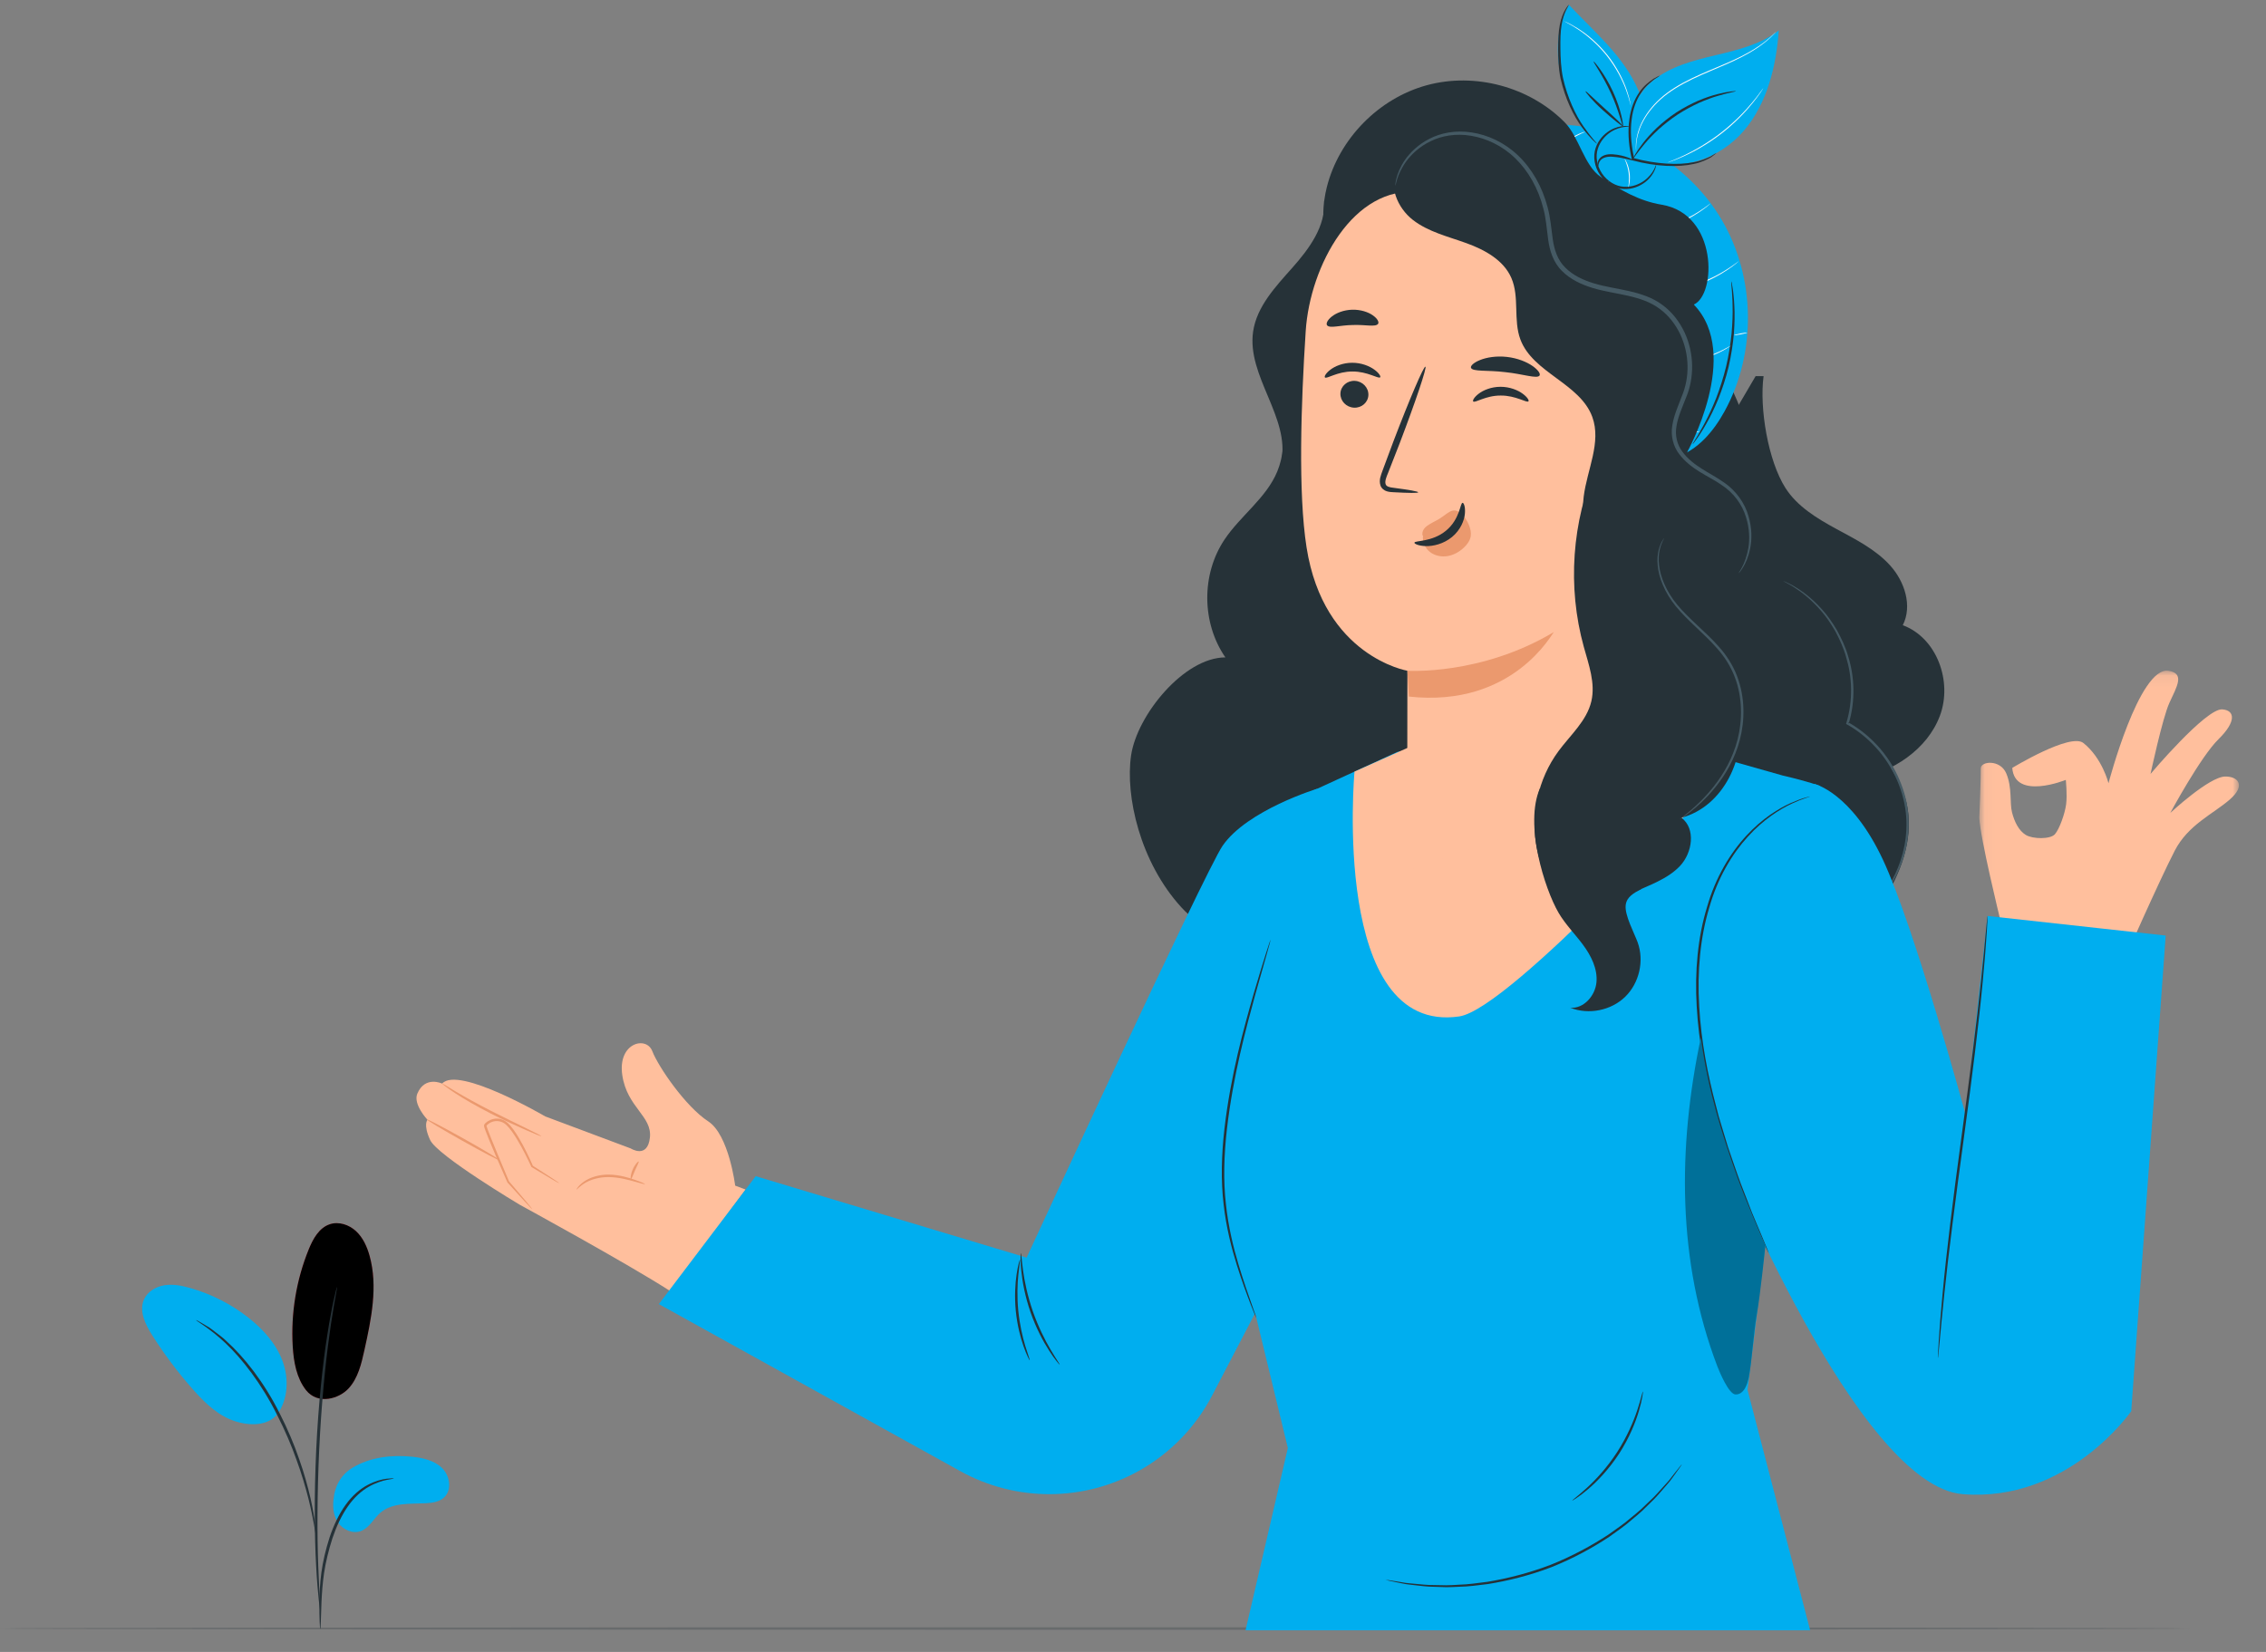 <?xml version="1.0" encoding="UTF-8"?>
<svg width="192px" height="140px" viewBox="0 0 192 140" version="1.1" xmlns="http://www.w3.org/2000/svg" xmlns:xlink="http://www.w3.org/1999/xlink">
    <rect x="0" y="0" width="192" height="140" fill="#808080" stroke="none"/>
    <title>illustrazione01</title>
    <defs>
        <polygon id="path-1" points="4.05e-05 0.048 185.549 0.048 185.549 0.405 4.05e-05 0.405"></polygon>
        <polygon id="path-3" points="0.038 0.078 22.036 0.078 22.036 24.829 0.038 24.829"></polygon>
    </defs>
    <g id="Landing" stroke="none" stroke-width="1" fill="none" fill-rule="evenodd">
        <g id="idealCar_Landing_desktop_eng" transform="translate(-1123, -888)">
            <g id="illustrazione01" transform="translate(1123, 888)">
                <g id="Group-3" transform="translate(0, 137.762)">
                    <mask id="mask-2" fill="white">
                        <use xlink:href="#path-1"></use>
                    </mask>
                    <g id="Clip-2"></g>
                    <path d="M185.549,0.25 C185.549,0.309 144.01,0.356 92.779,0.356 C41.531,0.356 4.05e-05,0.309 4.05e-05,0.25 C4.05e-05,0.192 41.531,0.145 92.779,0.145 C144.01,0.145 185.549,0.192 185.549,0.25" id="Fill-1" fill="#263238" mask="url(#mask-2)"></path>
                </g>
                <g id="Group-127" transform="translate(35.235, 0.062)">
                    <g id="Group-6" transform="translate(132.435, 56.7)">
                        <mask id="mask-4" fill="white">
                            <use xlink:href="#path-3"></use>
                        </mask>
                        <g id="Clip-5"></g>
                        <path d="M2.831,8.317 C2.831,8.317 7.746,5.327 8.854,6.205 C10.453,7.474 10.986,9.615 10.986,9.615 C10.986,9.615 13.582,-0.287 16.059,0.089 C17.48,0.304 16.783,1.411 16.146,2.801 C15.555,4.092 14.546,8.829 14.546,8.829 C14.546,8.829 19.243,3.256 20.624,3.357 C21.692,3.434 21.845,4.374 20.309,5.88 C18.773,7.387 16.221,12.133 16.221,12.133 C16.221,12.133 19.512,9.065 20.871,9.048 C21.955,9.035 22.656,9.788 21.252,11.006 C19.849,12.224 17.726,13.138 16.593,15.342 C15.197,18.058 12.221,24.829 12.221,24.829 L1.802,21.14 C1.802,21.14 0.106,14.229 0.038,12.549 C0.038,12.549 0.181,9.001 0.161,8.369 C0.141,7.737 1.817,7.575 2.325,8.788 C2.834,10.001 2.603,11.274 2.809,12.081 C3.016,12.887 3.383,13.635 3.973,13.996 C4.563,14.356 6.064,14.381 6.447,13.935 C6.831,13.489 7.295,12.191 7.396,11.393 C7.498,10.594 7.367,9.333 7.367,9.333 C7.367,9.333 3.042,11.091 2.831,8.317" id="Fill-4" fill="#FFBF9D" mask="url(#mask-4)"></path>
                    </g>
                    <path d="M18.204,97.266 L10.964,94.554 C10.964,94.554 3.594,90.238 2.229,91.771 C2.229,91.771 0.771,91.076 0.123,92.631 C-0.252,93.531 0.987,94.84 0.987,94.84 C0.987,94.84 0.601,95.23 1.211,96.553 C1.822,97.876 8.818,102.048 8.818,102.048 C8.818,102.048 17.914,107.008 21.592,109.381 L27.939,100.75 L27.057,100.42 C27.057,100.42 26.532,96.118 24.772,94.971 C22.856,93.723 20.545,90.346 20.035,89.023 C19.527,87.701 17.085,88.311 17.492,91.058 C17.899,93.806 20.035,94.518 19.832,96.349 C19.629,98.181 18.204,97.266 18.204,97.266" id="Fill-7" fill="#FFBF9D"></path>
                    <path d="M7.106,98.269 C7.078,98.32 5.667,97.584 3.956,96.625 C2.245,95.666 0.881,94.847 0.909,94.796 C0.938,94.745 2.348,95.482 4.06,96.441 C5.77,97.4 7.134,98.218 7.106,98.269" id="Fill-9" fill="#EB996E"></path>
                    <path d="M10.639,96.234 C10.627,96.26 10.132,96.059 9.34,95.717 C8.548,95.372 7.462,94.878 6.288,94.278 C5.114,93.677 4.079,93.076 3.355,92.602 C2.994,92.363 2.706,92.165 2.515,92.016 C2.323,91.869 2.22,91.783 2.229,91.771 C2.248,91.744 2.694,92.036 3.434,92.476 C4.174,92.915 5.214,93.491 6.384,94.09 C7.554,94.688 8.628,95.202 9.402,95.581 C10.178,95.959 10.652,96.207 10.639,96.234" id="Fill-11" fill="#EB996E"></path>
                    <path d="M12.162,100.222 C12.154,100.235 11.926,100.11 11.521,99.874 C11.086,99.614 10.511,99.271 9.815,98.855 L9.795,98.844 L9.785,98.821 C9.465,98.13 9.068,97.316 8.556,96.467 C8.296,96.05 8.012,95.599 7.635,95.251 C7.258,94.901 6.659,94.84 6.208,95.143 C6.111,95.198 5.995,95.313 5.981,95.351 C5.992,95.368 5.991,95.372 5.998,95.399 L6.027,95.489 C6.045,95.549 6.068,95.609 6.09,95.67 C6.178,95.911 6.273,96.149 6.367,96.383 C6.558,96.849 6.743,97.301 6.921,97.735 C7.281,98.593 7.611,99.382 7.9,100.07 L7.887,100.049 C8.481,100.746 8.974,101.323 9.342,101.755 C9.496,101.944 9.625,102.1 9.731,102.23 C9.818,102.34 9.861,102.4 9.855,102.406 C9.849,102.411 9.794,102.361 9.696,102.26 C9.581,102.138 9.442,101.992 9.275,101.815 C8.893,101.395 8.382,100.834 7.766,100.156 L7.758,100.147 L7.752,100.134 C7.451,99.459 7.107,98.675 6.739,97.812 C6.557,97.378 6.369,96.926 6.174,96.461 C6.079,96.226 5.983,95.988 5.893,95.741 C5.87,95.68 5.847,95.619 5.827,95.554 L5.795,95.457 C5.784,95.421 5.776,95.359 5.774,95.312 C5.812,95.184 5.87,95.158 5.921,95.097 C5.977,95.048 6.034,95.004 6.095,94.965 C6.355,94.8 6.663,94.715 6.968,94.741 C7.274,94.761 7.552,94.908 7.769,95.093 C8.187,95.485 8.46,95.937 8.723,96.366 C9.234,97.233 9.619,98.054 9.925,98.759 L9.895,98.725 C10.577,99.164 11.14,99.527 11.565,99.802 C11.957,100.06 12.17,100.209 12.162,100.222" id="Fill-13" fill="#EB996E"></path>
                    <path d="M19.421,100.292 C19.411,100.321 19.073,100.226 18.531,100.074 C17.99,99.927 17.237,99.716 16.391,99.696 C15.547,99.676 14.796,99.914 14.327,100.201 C13.852,100.485 13.643,100.775 13.613,100.75 C13.596,100.742 13.767,100.409 14.247,100.076 C14.719,99.74 15.509,99.464 16.395,99.485 C17.279,99.507 18.042,99.747 18.576,99.932 C19.11,100.121 19.43,100.266 19.421,100.292" id="Fill-15" fill="#EB996E"></path>
                    <path d="M18.876,98.379 C18.925,98.416 18.744,98.729 18.57,99.131 C18.392,99.532 18.284,99.877 18.224,99.866 C18.169,99.857 18.188,99.474 18.377,99.046 C18.563,98.618 18.833,98.344 18.876,98.379" id="Fill-17" fill="#EB996E"></path>
                    <path d="M60.603,63.962 C61.102,60.55 65.076,55.657 68.592,55.652 C66.576,52.731 66.545,48.62 68.516,45.67 C69.873,43.64 72.061,42.147 72.989,39.897 C74.039,37.35 73.233,34.474 73.333,31.729 C73.48,27.711 75.57,24.043 77.605,20.553 C79.469,17.357 81.743,13.854 85.411,13.069 C87.732,12.573 90.14,13.306 92.319,14.233 C102.746,18.675 110.854,28.035 113.637,38.841 C114.303,41.428 114.749,44.227 116.552,46.226 C118.461,48.343 121.805,49.492 122.378,52.261 C122.789,54.247 121.514,56.244 121.705,58.262 C121.866,59.953 125.032,64.88 125.762,66.419 C127.019,69.071 126.564,71.937 125.284,74.578 C124.004,77.22 120.745,79.793 117.854,80.512 L85.534,69.742 C82.493,71.473 79.464,78.17 75.973,78.581 C72.483,78.993 68.223,80.512 64.865,76.837 C61.344,72.984 60.103,67.374 60.603,63.962" id="Fill-19" fill="#263238"></path>
                    <path d="M114.194,31.816 C113.832,34.52 114.573,38.992 116.052,41.302 C117.044,42.853 118.7,43.862 120.333,44.75 C121.966,45.637 123.677,46.488 124.916,47.858 C126.154,49.228 126.817,51.283 125.99,52.924 C128.902,54.009 130.208,57.718 129.139,60.587 C128.071,63.455 125.142,65.385 122.083,65.958 L108.752,61.948 L105.825,44.938 L113.52,31.816" id="Fill-21" fill="#263238"></path>
                    <path d="M115.83,49.158 C115.833,49.152 115.922,49.191 116.091,49.271 C116.255,49.359 116.517,49.458 116.818,49.649 C117.437,50.007 118.291,50.625 119.155,51.597 C119.596,52.076 120.003,52.667 120.4,53.326 C120.766,54.002 121.136,54.749 121.371,55.594 C121.889,57.259 122.003,59.282 121.407,61.271 L121.358,61.149 C122.125,61.577 122.866,62.135 123.527,62.797 C125.229,64.485 126.201,66.679 126.434,68.732 C126.661,70.801 126.168,72.675 125.48,74.066 C124.786,75.47 123.927,76.425 123.291,77.012 C122.966,77.301 122.705,77.515 122.515,77.643 C122.328,77.776 122.229,77.843 122.225,77.837 C122.22,77.831 122.312,77.752 122.489,77.609 C122.67,77.471 122.921,77.248 123.234,76.952 C123.848,76.351 124.679,75.393 125.345,74.001 C126.007,72.622 126.473,70.777 126.241,68.754 C126.002,66.746 125.045,64.599 123.378,62.946 C122.731,62.297 122.006,61.75 121.256,61.331 L121.184,61.29 L121.208,61.209 C121.794,59.268 121.693,57.287 121.194,55.646 C120.969,54.814 120.612,54.077 120.259,53.407 C119.874,52.753 119.479,52.166 119.051,51.688 C118.212,50.717 117.381,50.087 116.78,49.713 C116.486,49.513 116.232,49.404 116.074,49.306 C115.911,49.214 115.827,49.164 115.83,49.158" id="Fill-23" fill="#455A64"></path>
                    <path d="M76.396,66.774 C76.396,66.774 70.44,68.585 68.352,71.623 C66.875,73.771 51.752,106.521 51.752,106.521 L28.795,99.619 L20.588,110.459 L46.13,124.617 C50.865,127.242 56.625,127.216 61.337,124.55 C63.95,123.072 66.08,120.868 67.469,118.207 L73.963,105.764 L76.396,66.774 Z" id="Fill-25" fill="#00AEEF"></path>
                    <path d="M70.301,138.105 L73.886,122.655 L71.17,111.436 C69.422,105.66 67.923,96.25 69.823,88.671 L76.172,66.877 L83.152,63.667 L99.126,60.919 C99.741,61.124 115.83,65.668 115.83,65.668 C118.057,66.185 118.951,66.54 118.951,66.54 L120.796,78.471 L115.249,98.135 L112.834,117.727 L118.14,138.105 L70.301,138.105 Z" id="Fill-27" fill="#00AEEF"></path>
                    <path d="M79.533,65.331 L84.165,63.258 L105.042,63.549 L109.98,66.415 C109.98,66.415 92.732,85.452 88.403,86.081 C77.516,87.665 79.533,65.331 79.533,65.331" id="Fill-29" fill="#FFBF9D"></path>
                    <path d="M118.498,66.375 C118.498,66.375 121.625,67.079 124.306,72.797 C126.986,78.516 131.319,94.432 131.319,94.432 L133.172,77.566 L148.267,79.226 L145.345,119.536 C145.345,119.536 140.004,127.283 131.068,126.568 C122.133,125.853 110.79,97.608 110.79,97.608 L118.498,66.375 Z" id="Fill-31" fill="#00AEEF"></path>
                    <path d="M128.964,115.028 C128.961,115.027 128.96,114.995 128.961,114.93 C128.965,114.853 128.968,114.759 128.973,114.644 C128.989,114.376 129.011,114.01 129.04,113.548 C129.097,112.595 129.21,111.218 129.368,109.519 C129.682,106.121 130.259,101.44 130.964,96.284 C131.669,91.124 132.268,86.451 132.62,83.058 C132.797,81.363 132.933,79.989 133.016,79.039 C133.06,78.578 133.095,78.213 133.122,77.946 C133.135,77.831 133.145,77.738 133.154,77.662 C133.163,77.598 133.169,77.565 133.173,77.566 C133.176,77.566 133.177,77.599 133.175,77.663 C133.173,77.74 133.169,77.834 133.164,77.949 C133.148,78.217 133.125,78.583 133.098,79.046 C133.04,79.998 132.926,81.374 132.769,83.074 C132.454,86.472 131.878,91.153 131.173,96.312 C130.468,101.469 129.869,106.142 129.516,109.534 C129.34,111.23 129.204,112.604 129.121,113.554 C129.076,114.015 129.041,114.38 129.016,114.647 C129.002,114.762 128.991,114.855 128.983,114.932 C128.974,114.995 128.968,115.028 128.964,115.028" id="Fill-33" fill="#263238"></path>
                    <path d="M52.013,115.219 C51.999,115.225 51.941,115.118 51.846,114.917 C51.749,114.719 51.627,114.422 51.495,114.048 C51.229,113.304 50.953,112.235 50.834,111.029 C50.718,109.822 50.785,108.721 50.903,107.938 C50.961,107.546 51.023,107.232 51.081,107.018 C51.135,106.804 51.172,106.687 51.187,106.69 C51.22,106.697 51.129,107.176 51.051,107.956 C50.972,108.735 50.93,109.82 51.044,111.009 C51.161,112.197 51.41,113.253 51.637,114.003 C51.863,114.753 52.045,115.206 52.013,115.219" id="Fill-35" fill="#263238"></path>
                    <path d="M54.552,115.593 C54.54,115.601 54.446,115.495 54.286,115.292 C54.123,115.092 53.906,114.787 53.656,114.398 C53.154,113.623 52.55,112.487 52.083,111.152 C51.62,109.816 51.388,108.55 51.301,107.631 C51.256,107.171 51.237,106.797 51.24,106.539 C51.24,106.281 51.247,106.138 51.262,106.137 C51.297,106.136 51.323,106.706 51.449,107.613 C51.573,108.52 51.825,109.763 52.282,111.083 C52.743,112.401 53.318,113.532 53.783,114.32 C54.248,115.11 54.58,115.572 54.552,115.593" id="Fill-37" fill="#263238"></path>
                    <path d="M72.422,79.578 C72.429,79.58 72.402,79.693 72.346,79.905 C72.281,80.135 72.195,80.443 72.088,80.831 C71.855,81.653 71.527,82.809 71.125,84.229 C70.341,87.1 69.249,91.089 68.726,95.605 C68.465,97.861 68.413,100.032 68.637,101.985 C68.845,103.939 69.276,105.666 69.7,107.091 C70.128,108.517 70.532,109.655 70.809,110.441 C70.942,110.82 71.048,111.122 71.127,111.347 C71.198,111.555 71.232,111.665 71.226,111.668 C71.219,111.67 71.171,111.565 71.087,111.362 C70.999,111.14 70.88,110.843 70.731,110.469 C70.431,109.691 70.005,108.561 69.558,107.134 C69.114,105.71 68.664,103.976 68.444,102.006 C68.207,100.039 68.254,97.846 68.516,95.582 C69.042,91.044 70.16,87.051 70.981,84.188 C71.4,82.756 71.757,81.603 72.009,80.807 C72.133,80.424 72.231,80.12 72.305,79.893 C72.375,79.685 72.414,79.576 72.422,79.578" id="Fill-39" fill="#263238"></path>
                    <path d="M114.631,106.138 C114.628,106.139 114.61,106.106 114.577,106.039 C114.54,105.961 114.493,105.862 114.435,105.739 C114.309,105.46 114.133,105.072 113.91,104.579 C113.687,104.073 113.401,103.46 113.096,102.736 C112.804,102.003 112.472,101.173 112.106,100.256 C111.75,99.333 111.407,98.304 111.014,97.209 C110.842,96.653 110.664,96.079 110.481,95.486 C110.389,95.19 110.298,94.889 110.204,94.585 C110.117,94.278 110.041,93.963 109.958,93.647 C109.279,91.122 108.7,88.284 108.53,85.26 C108.345,82.241 108.632,79.324 109.403,76.81 C110.125,74.279 111.393,72.202 112.746,70.751 C114.098,69.285 115.506,68.438 116.514,67.988 C117.023,67.767 117.428,67.618 117.71,67.544 C117.841,67.508 117.946,67.478 118.03,67.455 C118.101,67.436 118.139,67.428 118.14,67.432 C118.141,67.435 118.106,67.45 118.035,67.476 C117.954,67.504 117.851,67.54 117.723,67.585 C117.446,67.671 117.048,67.831 116.548,68.062 C115.558,68.532 114.178,69.389 112.856,70.852 C111.532,72.301 110.294,74.355 109.589,76.865 C108.836,79.36 108.558,82.248 108.741,85.248 C108.91,88.252 109.479,91.078 110.146,93.598 C110.227,93.913 110.308,94.225 110.387,94.533 C110.479,94.838 110.569,95.138 110.658,95.433 C110.838,96.025 111.012,96.599 111.18,97.155 C111.565,98.25 111.899,99.279 112.246,100.204 C112.6,101.123 112.922,101.956 113.205,102.69 C113.499,103.418 113.774,104.036 113.985,104.547 C114.192,105.046 114.356,105.439 114.474,105.722 C114.524,105.848 114.565,105.949 114.597,106.029 C114.623,106.099 114.635,106.136 114.631,106.138" id="Fill-41" fill="#263238"></path>
                    <path d="M108.879,87.879 C106.906,97.214 106.879,106.818 110.276,115.733 C110.474,116.25 111.253,118.089 111.807,118.116 C112.508,118.151 112.84,117.278 112.961,116.587 C113.211,115.166 113.363,112.828 113.612,111.407 C113.925,109.627 114.348,105.509 114.348,105.509 C114.348,105.509 112.716,101.774 111.998,99.77 C110.667,96.054 109.542,92.506 108.92,88.174" id="Fill-43" fill="#007099"></path>
                    <path d="M107.267,124.044 C107.274,124.048 107.219,124.132 107.11,124.288 C106.987,124.459 106.826,124.684 106.626,124.964 C106.517,125.111 106.399,125.273 106.271,125.45 C106.135,125.622 105.973,125.798 105.807,125.994 C105.465,126.377 105.102,126.839 104.626,127.278 C104.394,127.505 104.152,127.742 103.9,127.988 C103.645,128.233 103.353,128.457 103.064,128.706 C102.497,129.215 101.824,129.673 101.13,130.174 C99.702,131.119 98.046,132.029 96.208,132.759 C94.36,133.466 92.523,133.916 90.833,134.187 C89.983,134.288 89.177,134.406 88.415,134.415 C88.035,134.427 87.668,134.46 87.315,134.452 C86.962,134.441 86.623,134.43 86.3,134.42 C85.652,134.42 85.072,134.325 84.561,134.274 C84.306,134.243 84.068,134.223 83.851,134.187 C83.637,134.144 83.441,134.105 83.261,134.07 C82.924,133.999 82.654,133.943 82.447,133.9 C82.261,133.859 82.165,133.834 82.166,133.827 C82.168,133.82 82.267,133.831 82.455,133.858 C82.663,133.891 82.936,133.935 83.275,133.989 C83.455,134.019 83.652,134.052 83.866,134.088 C84.082,134.117 84.32,134.131 84.575,134.157 C85.084,134.196 85.661,134.281 86.305,134.271 C86.627,134.277 86.963,134.283 87.314,134.29 C87.665,134.294 88.028,134.256 88.406,134.24 C89.162,134.224 89.961,134.1 90.804,133.995 C92.479,133.716 94.299,133.263 96.131,132.563 C97.954,131.838 99.599,130.941 101.021,130.013 C101.713,129.52 102.384,129.071 102.953,128.571 C103.241,128.327 103.535,128.108 103.791,127.868 C104.044,127.627 104.288,127.394 104.521,127.172 C105.001,126.743 105.369,126.291 105.718,125.916 C105.887,125.726 106.053,125.554 106.193,125.386 C106.326,125.215 106.449,125.057 106.56,124.913 C106.774,124.644 106.945,124.428 107.076,124.263 C107.195,124.115 107.261,124.04 107.267,124.044" id="Fill-45" fill="#263238"></path>
                    <path d="M103.973,117.866 C103.987,117.869 103.967,118.026 103.919,118.309 C103.874,118.592 103.78,118.997 103.637,119.49 C103.352,120.475 102.813,121.804 101.96,123.124 C101.103,124.443 100.111,125.478 99.328,126.14 C98.936,126.472 98.605,126.724 98.365,126.88 C98.127,127.04 97.991,127.122 97.983,127.11 C97.961,127.08 98.479,126.715 99.228,126.028 C99.979,125.345 100.938,124.309 101.783,123.009 C102.623,121.708 103.177,120.409 103.494,119.445 C103.814,118.48 103.936,117.859 103.973,117.866" id="Fill-47" fill="#263238"></path>
                    <path d="M96.621,10.488 C102.272,10.526 107.8,13.717 110.66,18.591 C113.521,23.466 113.61,29.848 110.887,34.8 C109.959,36.488 108.624,38.087 106.789,38.676 C107.413,28.99 103.553,19.106 96.529,12.408" id="Fill-49" fill="#00AEEF"></path>
                    <path d="M103.235,11.951 C102.396,10.206 103.294,8.023 104.79,6.795 C106.287,5.566 108.237,5.069 110.119,4.619 C112.002,4.17 113.954,3.703 115.483,2.516 C115.263,5.549 114.509,8.671 112.545,10.994 C110.582,13.317 107.181,14.611 104.377,13.43" id="Fill-51" fill="#00AEEF"></path>
                    <path d="M105.18,13.949 C103.891,14.492 102.355,14.153 101.202,13.362 C100.048,12.572 99.223,11.389 98.546,10.165 C97.714,8.662 97.061,7.038 96.84,5.335 C96.618,3.632 96.851,1.84 97.694,0.343 C99.911,2.705 102.353,4.69 103.62,7.671 C104.365,9.422 104.274,12.23 103.476,13.958" id="Fill-53" fill="#00AEEF"></path>
                    <path d="M111.459,23.77 C111.474,23.768 111.513,23.969 111.57,24.334 C111.601,24.516 111.633,24.74 111.653,25.002 C111.676,25.263 111.712,25.561 111.719,25.891 C111.755,26.552 111.744,27.341 111.678,28.214 C111.6,29.086 111.461,30.04 111.231,31.025 C110.993,32.008 110.687,32.923 110.364,33.736 C110.03,34.545 109.684,35.256 109.354,35.829 C109.2,36.122 109.033,36.371 108.895,36.594 C108.759,36.818 108.629,37.004 108.52,37.153 C108.304,37.453 108.179,37.614 108.168,37.606 C108.156,37.598 108.258,37.42 108.451,37.108 C108.55,36.952 108.668,36.762 108.794,36.533 C108.922,36.305 109.078,36.052 109.223,35.758 C109.534,35.18 109.862,34.47 110.183,33.665 C110.493,32.855 110.79,31.949 111.026,30.976 C111.253,30.002 111.397,29.059 111.484,28.197 C111.56,27.334 111.587,26.552 111.569,25.896 C111.573,25.567 111.547,25.272 111.535,25.011 C111.526,24.75 111.506,24.526 111.488,24.343 C111.456,23.977 111.445,23.772 111.459,23.77" id="Fill-55" fill="#263238"></path>
                    <path d="M110.195,12.909 C110.204,12.919 110.046,13.045 109.746,13.266 C109.424,13.443 108.94,13.702 108.283,13.832 C106.98,14.129 105.099,14.067 103.112,13.537 L103.052,13.521 L103.039,13.461 C103.012,13.34 102.983,13.21 102.954,13.079 C102.741,12.028 102.691,10.991 102.82,10.066 C102.937,9.139 103.259,8.332 103.671,7.755 C104.069,7.161 104.555,6.831 104.872,6.608 C105.219,6.421 105.411,6.325 105.418,6.338 C105.425,6.351 105.245,6.471 104.918,6.676 C104.62,6.916 104.162,7.255 103.794,7.839 C103.412,8.407 103.116,9.188 103.013,10.091 C102.897,10.992 102.952,12.006 103.161,13.036 C103.189,13.165 103.217,13.292 103.244,13.411 L103.171,13.335 C105.12,13.857 106.977,13.944 108.253,13.69 C108.9,13.582 109.377,13.349 109.706,13.197 C110.011,13.002 110.186,12.898 110.195,12.909" id="Fill-57" fill="#263238"></path>
                    <path d="M111.854,7.66 C111.86,7.699 111.261,7.783 110.333,8.058 C109.868,8.192 109.327,8.391 108.742,8.647 C108.161,8.913 107.539,9.241 106.92,9.642 C106.306,10.049 105.757,10.488 105.281,10.915 C104.813,11.349 104.415,11.767 104.106,12.139 C103.483,12.881 103.168,13.396 103.135,13.375 C103.122,13.367 103.192,13.234 103.331,12.998 C103.466,12.76 103.69,12.432 103.99,12.045 C104.288,11.656 104.681,11.221 105.149,10.773 C105.624,10.331 106.18,9.879 106.805,9.465 C107.434,9.058 108.069,8.729 108.664,8.469 C109.263,8.219 109.817,8.032 110.293,7.914 C110.767,7.793 111.158,7.719 111.43,7.69 C111.702,7.657 111.852,7.646 111.854,7.66" id="Fill-59" fill="#263238"></path>
                    <path d="M105.093,13.901 C105.101,13.903 105.095,13.944 105.078,14.022 C105.065,14.103 105.027,14.215 104.969,14.357 C104.852,14.639 104.604,15.026 104.168,15.37 C103.735,15.703 103.095,15.996 102.348,15.958 C101.6,15.932 100.825,15.48 100.344,14.777 C99.862,14.075 99.719,13.189 99.966,12.481 C100.201,11.771 100.704,11.28 101.171,10.996 C101.65,10.714 102.1,10.622 102.405,10.614 C102.558,10.612 102.677,10.618 102.756,10.634 C102.835,10.646 102.876,10.657 102.875,10.663 C102.873,10.686 102.706,10.662 102.411,10.696 C102.118,10.729 101.694,10.839 101.25,11.122 C100.816,11.407 100.357,11.882 100.151,12.54 C99.935,13.191 100.07,14.003 100.517,14.658 C100.967,15.311 101.675,15.731 102.36,15.764 C103.047,15.81 103.656,15.553 104.079,15.251 C104.503,14.939 104.76,14.584 104.895,14.322 C105.034,14.059 105.072,13.895 105.093,13.901" id="Fill-61" fill="#263238"></path>
                    <path d="M100.184,14.002 C100.164,14.022 100.043,13.782 100.235,13.466 C100.325,13.317 100.495,13.165 100.715,13.091 C100.934,13.011 101.188,12.997 101.439,13.015 C102.45,13.087 103.185,13.481 103.157,13.527 C103.135,13.586 102.389,13.292 101.424,13.225 C100.947,13.176 100.533,13.302 100.357,13.551 C100.169,13.787 100.216,13.999 100.184,14.002" id="Fill-63" fill="#263238"></path>
                    <path d="M97.694,0.343 C97.734,0.362 97.247,0.935 97.076,2.076 C96.983,2.64 96.97,3.323 96.98,4.086 C96.99,4.846 97.024,5.684 97.196,6.538 C97.58,8.239 98.276,9.702 98.925,10.638 C99.254,11.109 99.544,11.475 99.75,11.722 C99.955,11.97 100.083,12.093 100.073,12.105 C100.048,12.135 99.497,11.658 98.804,10.725 C98.108,9.788 97.383,8.322 96.989,6.58 C96.812,5.703 96.785,4.852 96.786,4.087 C96.787,3.323 96.814,2.625 96.929,2.05 C97.037,1.474 97.226,1.03 97.392,0.749 C97.559,0.467 97.686,0.337 97.694,0.343" id="Fill-65" fill="#263238"></path>
                    <path d="M99.793,5.148 C99.814,5.132 100.042,5.388 100.362,5.84 C100.681,6.292 101.085,6.947 101.438,7.717 C101.791,8.488 102.021,9.222 102.149,9.761 C102.277,10.3 102.314,10.641 102.288,10.647 C102.223,10.662 101.947,9.322 101.246,7.805 C100.552,6.286 99.736,5.188 99.793,5.148" id="Fill-67" fill="#263238"></path>
                    <path d="M99.108,7.671 C99.15,7.635 99.832,8.325 100.726,9.126 C101.616,9.931 102.33,10.6 102.289,10.647 C102.253,10.688 101.479,10.092 100.584,9.283 C99.684,8.476 99.061,7.71 99.108,7.671" id="Fill-69" fill="#263238"></path>
                    <path d="M109.707,17.173 C109.709,17.175 109.688,17.195 109.648,17.23 C109.592,17.279 109.532,17.329 109.47,17.382 C109.316,17.515 109.08,17.692 108.779,17.896 C108.178,18.305 107.287,18.791 106.229,19.14 C105.171,19.486 104.165,19.623 103.438,19.65 C103.075,19.664 102.78,19.661 102.577,19.646 C102.495,19.64 102.418,19.635 102.343,19.63 C102.291,19.625 102.262,19.621 102.262,19.618 C102.263,19.615 102.291,19.613 102.344,19.613 C102.419,19.613 102.496,19.613 102.578,19.613 C102.78,19.618 103.074,19.612 103.435,19.59 C104.157,19.549 105.153,19.403 106.203,19.06 C107.252,18.714 108.14,18.24 108.746,17.846 C109.05,17.649 109.29,17.48 109.45,17.356 C109.516,17.308 109.578,17.262 109.638,17.217 C109.681,17.186 109.705,17.171 109.707,17.173" id="Fill-71" fill="#FAFAFA"></path>
                    <path d="M112.093,22.075 C112.095,22.077 112.074,22.096 112.034,22.131 C111.976,22.179 111.917,22.228 111.853,22.281 C111.697,22.412 111.46,22.588 111.159,22.792 C110.557,23.202 109.671,23.696 108.624,24.075 C107.575,24.452 106.577,24.637 105.852,24.705 C105.49,24.741 105.195,24.756 104.992,24.755 C104.91,24.755 104.832,24.755 104.757,24.754 C104.704,24.753 104.676,24.752 104.676,24.749 C104.676,24.745 104.704,24.742 104.757,24.737 C104.831,24.733 104.909,24.728 104.991,24.722 C105.193,24.714 105.486,24.689 105.846,24.646 C106.566,24.562 107.553,24.37 108.595,23.996 C109.636,23.619 110.519,23.137 111.126,22.742 C111.431,22.546 111.672,22.378 111.834,22.255 C111.9,22.207 111.963,22.162 112.023,22.118 C112.067,22.087 112.091,22.073 112.093,22.075" id="Fill-73" fill="#FAFAFA"></path>
                    <path d="M111.43,29.224 C111.433,29.228 111.372,29.273 111.258,29.35 C111.146,29.428 110.976,29.531 110.76,29.649 C110.33,29.885 109.705,30.16 108.978,30.351 C108.251,30.541 107.571,30.607 107.081,30.611 C106.835,30.614 106.637,30.607 106.5,30.594 C106.363,30.583 106.288,30.574 106.289,30.569 C106.289,30.563 106.365,30.56 106.501,30.562 C106.638,30.564 106.835,30.562 107.079,30.552 C107.566,30.532 108.238,30.457 108.957,30.27 C109.676,30.081 110.299,29.817 110.732,29.596 C110.95,29.486 111.124,29.391 111.241,29.322 C111.36,29.254 111.427,29.219 111.43,29.224" id="Fill-75" fill="#FAFAFA"></path>
                    <path d="M112.804,28.13 C112.809,28.153 112.564,28.219 112.257,28.278 C111.951,28.337 111.699,28.366 111.695,28.344 C111.69,28.321 111.935,28.254 112.241,28.196 C112.548,28.136 112.8,28.107 112.804,28.13" id="Fill-77" fill="#FAFAFA"></path>
                    <path d="M108.785,36.536 C108.788,36.557 108.374,36.621 107.861,36.582 C107.348,36.546 106.948,36.422 106.954,36.402 C106.96,36.377 107.363,36.462 107.867,36.498 C108.372,36.536 108.783,36.511 108.785,36.536" id="Fill-79" fill="#FAFAFA"></path>
                    <path d="M101.1,15.357 C101.11,15.377 100.869,15.533 100.56,15.703 C100.25,15.874 99.99,15.996 99.979,15.976 C99.968,15.955 100.209,15.8 100.519,15.629 C100.828,15.458 101.089,15.337 101.1,15.357" id="Fill-81" fill="#FAFAFA"></path>
                    <path d="M99.088,11.106 C99.098,11.132 98.505,11.31 97.894,11.748 C97.279,12.181 96.916,12.683 96.895,12.664 C96.887,12.658 96.967,12.526 97.127,12.335 C97.288,12.145 97.535,11.901 97.845,11.68 C98.156,11.459 98.468,11.306 98.701,11.217 C98.934,11.128 99.085,11.097 99.088,11.106" id="Fill-83" fill="#FAFAFA"></path>
                    <path d="M102.737,15.814 C102.709,15.81 102.849,15.263 102.758,14.587 C102.675,13.91 102.399,13.416 102.425,13.405 C102.434,13.4 102.513,13.516 102.606,13.723 C102.698,13.93 102.796,14.231 102.841,14.576 C102.886,14.921 102.867,15.237 102.83,15.46 C102.794,15.684 102.746,15.817 102.737,15.814" id="Fill-85" fill="#FAFAFA"></path>
                    <path d="M115.267,2.606 C115.267,2.606 115.125,2.789 114.824,3.078 C114.523,3.369 114.054,3.755 113.423,4.156 C112.792,4.557 111.997,4.964 111.094,5.36 C110.192,5.76 109.181,6.155 108.158,6.646 C107.136,7.139 106.201,7.702 105.472,8.359 C104.741,9.015 104.216,9.745 103.894,10.413 C103.573,11.083 103.447,11.68 103.413,12.093 C103.377,12.507 103.407,12.738 103.393,12.739 C103.393,12.739 103.385,12.682 103.379,12.572 C103.368,12.462 103.37,12.3 103.38,12.09 C103.405,11.674 103.523,11.068 103.84,10.387 C104.159,9.709 104.684,8.967 105.42,8.302 C106.155,7.634 107.095,7.065 108.121,6.57 C109.149,6.077 110.161,5.684 111.062,5.289 C111.966,4.897 112.759,4.498 113.391,4.106 C114.023,3.713 114.495,3.336 114.802,3.054 C114.954,2.913 115.071,2.801 115.146,2.721 C115.224,2.644 115.267,2.606 115.267,2.606" id="Fill-87" fill="#FAFAFA"></path>
                    <path d="M114.172,7.412 C114.175,7.414 114.156,7.446 114.118,7.504 C114.067,7.582 114.011,7.666 113.95,7.758 C113.805,7.979 113.576,8.289 113.28,8.658 C112.689,9.398 111.784,10.357 110.641,11.247 C109.495,12.134 108.342,12.773 107.478,13.162 C107.047,13.357 106.691,13.502 106.44,13.588 C106.336,13.624 106.241,13.657 106.152,13.688 C106.086,13.71 106.051,13.72 106.05,13.717 C106.049,13.715 106.082,13.699 106.147,13.672 C106.233,13.637 106.326,13.599 106.429,13.557 C106.675,13.462 107.026,13.31 107.453,13.108 C108.307,12.707 109.45,12.063 110.59,11.181 C111.727,10.295 112.633,9.348 113.234,8.621 C113.536,8.257 113.77,7.954 113.923,7.739 C113.989,7.65 114.049,7.57 114.104,7.495 C114.147,7.439 114.17,7.411 114.172,7.412" id="Fill-89" fill="#FAFAFA"></path>
                    <path d="M97.267,1.721 C97.267,1.721 97.766,1.912 98.495,2.371 C99.222,2.827 100.158,3.586 100.977,4.616 C101.793,5.65 102.318,6.734 102.596,7.547 C102.877,8.361 102.948,8.89 102.948,8.89 C102.946,8.891 102.935,8.859 102.917,8.799 C102.895,8.716 102.871,8.628 102.846,8.532 C102.789,8.3 102.686,7.968 102.54,7.567 C102.249,6.764 101.72,5.694 100.911,4.669 C100.098,3.647 99.177,2.888 98.462,2.422 C98.105,2.187 97.806,2.011 97.593,1.903 C97.505,1.856 97.425,1.813 97.35,1.772 C97.294,1.741 97.266,1.724 97.267,1.721" id="Fill-91" fill="#FAFAFA"></path>
                    <path d="M76.956,16.951 C77.115,19.098 75.697,21.015 74.269,22.626 C72.84,24.236 71.251,25.914 70.942,28.044 C70.395,31.819 74.091,35.325 73.329,39.062 C72.92,41.066 71.28,42.675 70.988,44.698 C70.705,46.655 71.754,48.571 73.054,50.061 C74.354,51.551 75.86,51.333 77.01,52.942 C78.221,54.636 80.171,56.375 81.999,57.376 C86.141,59.644 91.113,56.362 93.111,55.773" id="Fill-93" fill="#263238"></path>
                    <path d="M108.282,25.749 C110.192,24.918 110.341,18.075 105.551,17.285 C103.629,16.967 102.029,16.029 100.413,14.942 C98.982,13.979 98.558,11.536 97.347,10.308 C94.376,7.297 89.738,6.048 85.657,7.162 C81.577,8.275 78.215,11.706 77.185,15.809 C76.489,18.581 76.965,21.859 79.15,23.701 C81.686,25.84 85.447,25.365 88.697,24.7 C91.947,24.035 95.626,23.378 98.339,25.287 C99.975,26.438 100.914,28.311 101.914,30.043 C102.914,31.776 104.17,33.545 106.062,34.196 C106.062,34.196 107.502,37.581 106.326,39.938 C105.151,42.294 107.709,38.275 107.709,38.275 C107.709,38.275 112.373,29.982 108.282,25.749" id="Fill-95" fill="#263238"></path>
                    <path d="M84.016,73.774 C83.99,69.306 84.018,56.762 84.016,56.785 C84.016,56.785 76.92,55.59 75.47,46.325 C74.748,41.717 74.997,34.165 75.399,27.993 C75.762,22.437 79.458,15.628 84.994,16.226 L102.272,20.633 C103.954,20.815 105.217,22.253 105.18,23.944 L104.128,66.855 L84.016,73.774 Z" id="Fill-97" fill="#FFBF9D"></path>
                    <path d="M78.34,33.286 C78.317,33.913 78.828,34.45 79.483,34.487 C80.137,34.524 80.686,34.046 80.71,33.419 C80.733,32.792 80.222,32.254 79.568,32.217 C78.914,32.18 78.364,32.659 78.34,33.286" id="Fill-99" fill="#263238"></path>
                    <path d="M77.029,31.925 C77.176,32.08 78.077,31.417 79.355,31.423 C80.632,31.411 81.569,32.07 81.708,31.914 C81.776,31.845 81.627,31.565 81.219,31.267 C80.817,30.97 80.132,30.68 79.336,30.682 C78.54,30.684 77.869,30.976 77.484,31.275 C77.09,31.576 76.956,31.856 77.029,31.925" id="Fill-101" fill="#263238"></path>
                    <path d="M89.593,33.962 C89.74,34.117 90.642,33.453 91.919,33.46 C93.196,33.447 94.133,34.107 94.272,33.951 C94.34,33.882 94.192,33.602 93.783,33.304 C93.381,33.006 92.697,32.717 91.9,32.718 C91.104,32.721 90.434,33.013 90.048,33.312 C89.655,33.613 89.521,33.893 89.593,33.962" id="Fill-103" fill="#263238"></path>
                    <path d="M84.933,41.661 C84.939,41.588 84.145,41.449 82.858,41.281 C82.531,41.247 82.222,41.182 82.168,40.959 C82.091,40.723 82.229,40.371 82.388,39.992 C82.697,39.203 83.02,38.375 83.359,37.509 C84.707,33.973 85.684,31.065 85.541,31.012 C85.398,30.959 84.189,33.782 82.841,37.317 C82.517,38.189 82.206,39.02 81.911,39.816 C81.786,40.186 81.573,40.607 81.739,41.097 C81.826,41.34 82.065,41.518 82.274,41.575 C82.483,41.639 82.667,41.643 82.829,41.653 C84.124,41.726 84.928,41.734 84.933,41.661" id="Fill-105" fill="#263238"></path>
                    <path d="M84.016,56.784 C84.016,56.784 90.246,57.2 96.428,53.503 C96.323,53.525 93.012,59.942 84.137,58.971 L84.016,56.784 Z" id="Fill-107" fill="#EB996E"></path>
                    <path d="M85.301,45.351 C85.149,44.564 86.074,44.309 86.755,43.886 C87.435,43.463 87.826,42.901 88.464,43.386 C88.828,43.663 89.088,44.061 89.251,44.489 C89.361,44.777 89.43,45.089 89.379,45.393 C89.316,45.763 89.081,46.082 88.809,46.339 C88.425,46.704 87.944,46.978 87.422,47.065 C86.899,47.152 86.335,47.04 85.919,46.712 C85.503,46.384 85.258,45.833 85.346,45.31" id="Fill-109" fill="#EB996E"></path>
                    <path d="M88.692,42.553 C88.485,42.541 88.479,43.928 87.289,44.91 C86.102,45.896 84.623,45.736 84.612,45.93 C84.592,46.018 84.941,46.201 85.564,46.219 C86.177,46.241 87.071,46.047 87.799,45.446 C88.526,44.843 88.839,44.038 88.887,43.469 C88.942,42.89 88.787,42.545 88.692,42.553" id="Fill-111" fill="#263238"></path>
                    <path d="M89.403,31.107 C89.528,31.454 90.805,31.292 92.304,31.477 C93.807,31.63 95.015,32.072 95.215,31.761 C95.304,31.612 95.094,31.284 94.606,30.947 C94.122,30.61 93.349,30.289 92.449,30.187 C91.549,30.086 90.725,30.227 90.178,30.448 C89.627,30.669 89.349,30.941 89.403,31.107" id="Fill-113" fill="#263238"></path>
                    <path d="M77.207,27.504 C77.431,27.795 78.312,27.496 79.371,27.483 C80.43,27.435 81.326,27.683 81.534,27.38 C81.624,27.233 81.483,26.942 81.092,26.666 C80.707,26.391 80.061,26.166 79.334,26.186 C78.606,26.208 77.975,26.469 77.606,26.766 C77.232,27.063 77.108,27.362 77.207,27.504" id="Fill-115" fill="#263238"></path>
                    <path d="M106.192,51.619 C103.645,52.133 103.418,50.836 101.515,49.067 C99.612,47.298 98.629,44.589 98.955,42.011 C99.243,39.736 100.469,37.422 99.681,35.269 C98.638,32.422 94.648,31.546 93.589,28.706 C92.973,27.055 93.526,25.123 92.828,23.505 C92.173,21.984 90.572,21.108 89.014,20.545 C87.456,19.981 85.785,19.592 84.477,18.575 C83.169,17.558 82.353,15.64 83.197,14.214 C90.106,15.042 96.917,16.697 103.436,19.131 C104.948,19.696 106.536,20.374 107.429,21.718 C108.375,23.14 108.329,24.976 108.25,26.682 C107.862,34.999 107.474,43.315 107.086,51.632" id="Fill-117" fill="#263238"></path>
                    <path d="M112.094,48.511 C112.1,48.515 112.134,48.476 112.196,48.396 C112.253,48.313 112.356,48.199 112.451,48.025 C112.66,47.69 112.912,47.149 113.061,46.406 C113.21,45.667 113.223,44.709 112.913,43.671 C112.623,42.635 111.901,41.523 110.757,40.772 C109.658,39.997 108.227,39.457 107.318,38.224 C106.865,37.622 106.673,36.841 106.816,36.049 C106.939,35.255 107.303,34.475 107.621,33.646 C108.329,31.986 108.336,29.913 107.502,28.116 C107.081,27.223 106.458,26.39 105.623,25.781 C104.793,25.154 103.78,24.831 102.782,24.604 C101.779,24.375 100.778,24.242 99.85,23.962 C98.923,23.685 98.037,23.269 97.393,22.618 C96.733,21.975 96.454,21.085 96.328,20.188 C96.202,19.292 96.134,18.363 95.892,17.495 C95.439,15.758 94.556,14.219 93.392,13.114 C92.229,12.001 90.803,11.362 89.457,11.162 C88.107,10.951 86.834,11.201 85.877,11.703 C84.909,12.196 84.238,12.879 83.806,13.496 C83.375,14.122 83.175,14.685 83.081,15.068 C82.985,15.453 82.991,15.664 82.991,15.664 C83.051,15.689 83.063,14.795 83.935,13.589 C84.373,13.003 85.039,12.361 85.979,11.908 C86.907,11.445 88.121,11.227 89.413,11.446 C90.698,11.656 92.058,12.284 93.158,13.357 C94.262,14.425 95.102,15.91 95.529,17.59 C95.758,18.429 95.817,19.314 95.944,20.246 C96.064,21.163 96.373,22.179 97.109,22.898 C97.823,23.622 98.77,24.059 99.733,24.35 C100.706,24.643 101.709,24.776 102.691,25 C103.668,25.222 104.62,25.531 105.383,26.108 C106.157,26.669 106.742,27.445 107.141,28.285 C107.928,29.982 107.939,31.918 107.27,33.513 C106.965,34.328 106.592,35.129 106.462,35.995 C106.307,36.857 106.539,37.774 107.045,38.423 C108.056,39.752 109.529,40.269 110.595,41.01 C111.704,41.719 112.391,42.745 112.695,43.739 C113.014,44.729 113.026,45.657 112.905,46.378 C112.652,47.844 112.034,48.485 112.094,48.511" id="Fill-119" fill="#455A64"></path>
                    <path d="M100.043,39.307 C97.946,44.134 97.557,49.683 98.961,54.755 C99.38,56.27 99.959,57.841 99.601,59.372 C99.213,61.03 97.828,62.228 96.817,63.597 C95.077,65.954 94.398,69.066 95,71.933 C95.601,74.801 97.473,77.377 100.014,78.836 C100.281,77.313 101.698,76.275 103.096,75.612 C104.493,74.95 106.038,74.459 107.103,73.338 C108.169,72.218 108.471,70.164 107.231,69.238 C110.797,68.307 112.818,64.072 112.067,60.463 C111.317,56.856 108.382,54.005 105.045,52.442" id="Fill-121" fill="#263238"></path>
                    <path d="M103.845,75.274 C103.207,75.623 102.589,75.936 102.51,76.659 C102.418,77.507 103.231,78.996 103.524,79.798 C104.095,81.366 103.665,83.251 102.469,84.415 C101.272,85.58 99.376,85.96 97.824,85.346 C98.965,85.434 99.933,84.321 100.035,83.181 C100.136,82.041 99.583,80.941 98.903,80.021 C98.223,79.1 97.4,78.282 96.822,77.293 C95.649,75.282 93.905,69.807 95.247,66.742" id="Fill-123" fill="#263238"></path>
                    <path d="M107.087,69.379 C107.082,69.373 107.158,69.309 107.305,69.194 C107.454,69.081 107.67,68.908 107.941,68.679 C108.481,68.221 109.247,67.527 110.023,66.526 C110.795,65.531 111.584,64.21 111.996,62.591 C112.401,60.985 112.431,59.068 111.735,57.272 C111.389,56.377 110.872,55.585 110.27,54.906 C109.674,54.22 109.024,53.623 108.415,53.042 C107.805,52.462 107.23,51.898 106.753,51.312 C106.275,50.725 105.914,50.113 105.664,49.52 C105.145,48.336 105.125,47.238 105.306,46.544 C105.398,46.196 105.514,45.939 105.609,45.777 C105.706,45.614 105.76,45.532 105.766,45.536 C105.794,45.549 105.546,45.874 105.387,46.563 C105.234,47.245 105.276,48.309 105.8,49.461 C106.053,50.037 106.415,50.632 106.888,51.201 C107.362,51.772 107.936,52.326 108.548,52.901 C109.16,53.476 109.817,54.074 110.426,54.77 C111.04,55.458 111.576,56.276 111.932,57.196 C112.647,59.042 112.608,61.003 112.184,62.639 C111.753,64.291 110.936,65.623 110.14,66.619 C109.34,67.62 108.552,68.302 107.993,68.743 C107.712,68.963 107.488,69.126 107.331,69.229 C107.175,69.333 107.091,69.385 107.087,69.379" id="Fill-125" fill="#455A64"></path>
                </g>
                <g id="Group-142" transform="translate(11.745, 103.337)">
                    <path d="M14.181,14.475 C15.206,15.758 17.003,15.199 17.798,14.326 C18.594,13.454 18.877,12.244 19.131,11.092 C19.713,8.459 20.292,5.698 19.573,3.099 C19.358,2.322 19.015,1.555 18.425,1.006 C17.834,0.456 16.962,0.162 16.197,0.417 C15.291,0.718 14.775,1.656 14.416,2.54 C13.359,5.137 12.891,7.973 13.058,10.773 C13.136,12.081 13.376,13.442 14.181,14.475" id="Fill-128" fill="#E8505B"></path>
                    <path d="M14.181,14.475 C15.206,15.758 17.003,15.199 17.798,14.326 C18.594,13.454 18.877,12.244 19.131,11.092 C19.713,8.459 20.292,5.698 19.573,3.099 C19.358,2.322 19.015,1.555 18.425,1.006 C17.834,0.456 16.962,0.162 16.197,0.417 C15.291,0.718 14.775,1.656 14.416,2.54 C13.359,5.137 12.891,7.973 13.058,10.773 C13.136,12.081 13.376,13.442 14.181,14.475" id="Fill-130" fill="#000000"></path>
                    <path d="M18.129,21.049 C19.615,20.16 21.419,19.943 23.142,20.117 C24.068,20.211 25.04,20.425 25.707,21.074 C26.374,21.723 26.569,22.927 25.89,23.564 C25.486,23.943 24.895,24.034 24.342,24.062 C23.005,24.13 21.509,23.989 20.493,24.859 C19.913,25.356 19.556,26.143 18.842,26.415 C18.144,26.68 17.314,26.31 16.896,25.692 C16.478,25.073 16.416,24.27 16.546,23.535 C16.546,23.535 16.632,21.945 18.129,21.049" id="Fill-132" fill="#00AEEF"></path>
                    <path d="M11.723,16.563 C12.667,15.288 12.749,13.51 12.2,12.022 C11.65,10.534 10.543,9.308 9.296,8.329 C7.832,7.181 6.143,6.323 4.353,5.817 C3.649,5.618 2.91,5.473 2.187,5.588 C1.464,5.703 0.755,6.121 0.457,6.789 C0.015,7.778 0.569,8.907 1.149,9.821 C2.17,11.431 3.318,12.96 4.579,14.391 C5.593,15.541 6.743,16.667 8.207,17.123 C9.671,17.58 11.152,17.422 11.848,16.383" id="Fill-134" fill="#00AEEF"></path>
                    <path d="M15.392,34.721 C15.409,34.721 15.424,34.502 15.438,34.105 C15.454,33.659 15.473,33.099 15.495,32.432 C15.529,31.726 15.579,30.887 15.716,29.967 C15.853,29.05 16.095,28.05 16.422,27.031 C16.763,26.016 17.199,25.087 17.729,24.332 C18.255,23.573 18.886,23.009 19.491,22.668 C20.094,22.322 20.645,22.162 21.027,22.082 C21.414,22.018 21.629,21.973 21.629,21.956 C21.627,21.938 21.409,21.949 21.01,21.985 C20.616,22.037 20.041,22.174 19.404,22.513 C18.764,22.846 18.093,23.422 17.54,24.196 C16.982,24.968 16.53,25.919 16.183,26.951 C15.85,27.988 15.613,28.998 15.486,29.934 C15.36,30.869 15.328,31.717 15.317,32.426 C15.309,33.136 15.325,33.71 15.34,34.106 C15.356,34.502 15.375,34.721 15.392,34.721" id="Fill-136" fill="#263238"></path>
                    <path d="M15.426,33.433 C15.434,33.432 15.434,33.334 15.424,33.149 C15.41,32.936 15.393,32.669 15.371,32.34 C15.325,31.638 15.261,30.622 15.22,29.365 C15.125,26.852 15.122,23.374 15.3,19.54 C15.481,15.706 15.822,12.245 16.175,9.754 C16.257,9.13 16.343,8.568 16.426,8.076 C16.504,7.583 16.57,7.157 16.638,6.812 C16.695,6.488 16.741,6.223 16.778,6.014 C16.807,5.831 16.818,5.733 16.81,5.732 C16.801,5.73 16.774,5.823 16.728,6.003 C16.679,6.21 16.618,6.472 16.542,6.793 C16.459,7.136 16.379,7.559 16.287,8.052 C16.19,8.543 16.092,9.105 15.999,9.728 C15.6,12.217 15.229,15.685 15.048,19.528 C14.87,23.37 14.901,26.856 15.042,29.373 C15.106,30.632 15.197,31.648 15.274,32.349 C15.314,32.676 15.347,32.943 15.374,33.155 C15.4,33.339 15.417,33.434 15.426,33.433" id="Fill-138" fill="#263238"></path>
                    <path d="M15.021,26.732 C15.038,26.73 15.016,26.43 14.962,25.887 C14.897,25.346 14.773,24.565 14.559,23.613 C14.336,22.664 14.038,21.539 13.604,20.324 C13.187,19.103 12.638,17.791 11.961,16.464 C10.631,13.792 8.917,11.647 7.462,10.343 C7.118,9.994 6.744,9.75 6.442,9.508 C6.287,9.392 6.148,9.275 6.009,9.185 C5.869,9.101 5.739,9.023 5.618,8.951 C5.149,8.671 4.887,8.525 4.878,8.54 C4.841,8.598 5.929,9.149 7.342,10.474 C8.749,11.797 10.417,13.929 11.736,16.579 C12.407,17.894 12.959,19.194 13.385,20.402 C13.828,21.605 14.142,22.717 14.385,23.655 C14.62,24.596 14.77,25.367 14.865,25.901 C14.949,26.437 15.004,26.733 15.021,26.732" id="Fill-140" fill="#263238"></path>
                </g>
            </g>
        </g>
    </g>
</svg>
